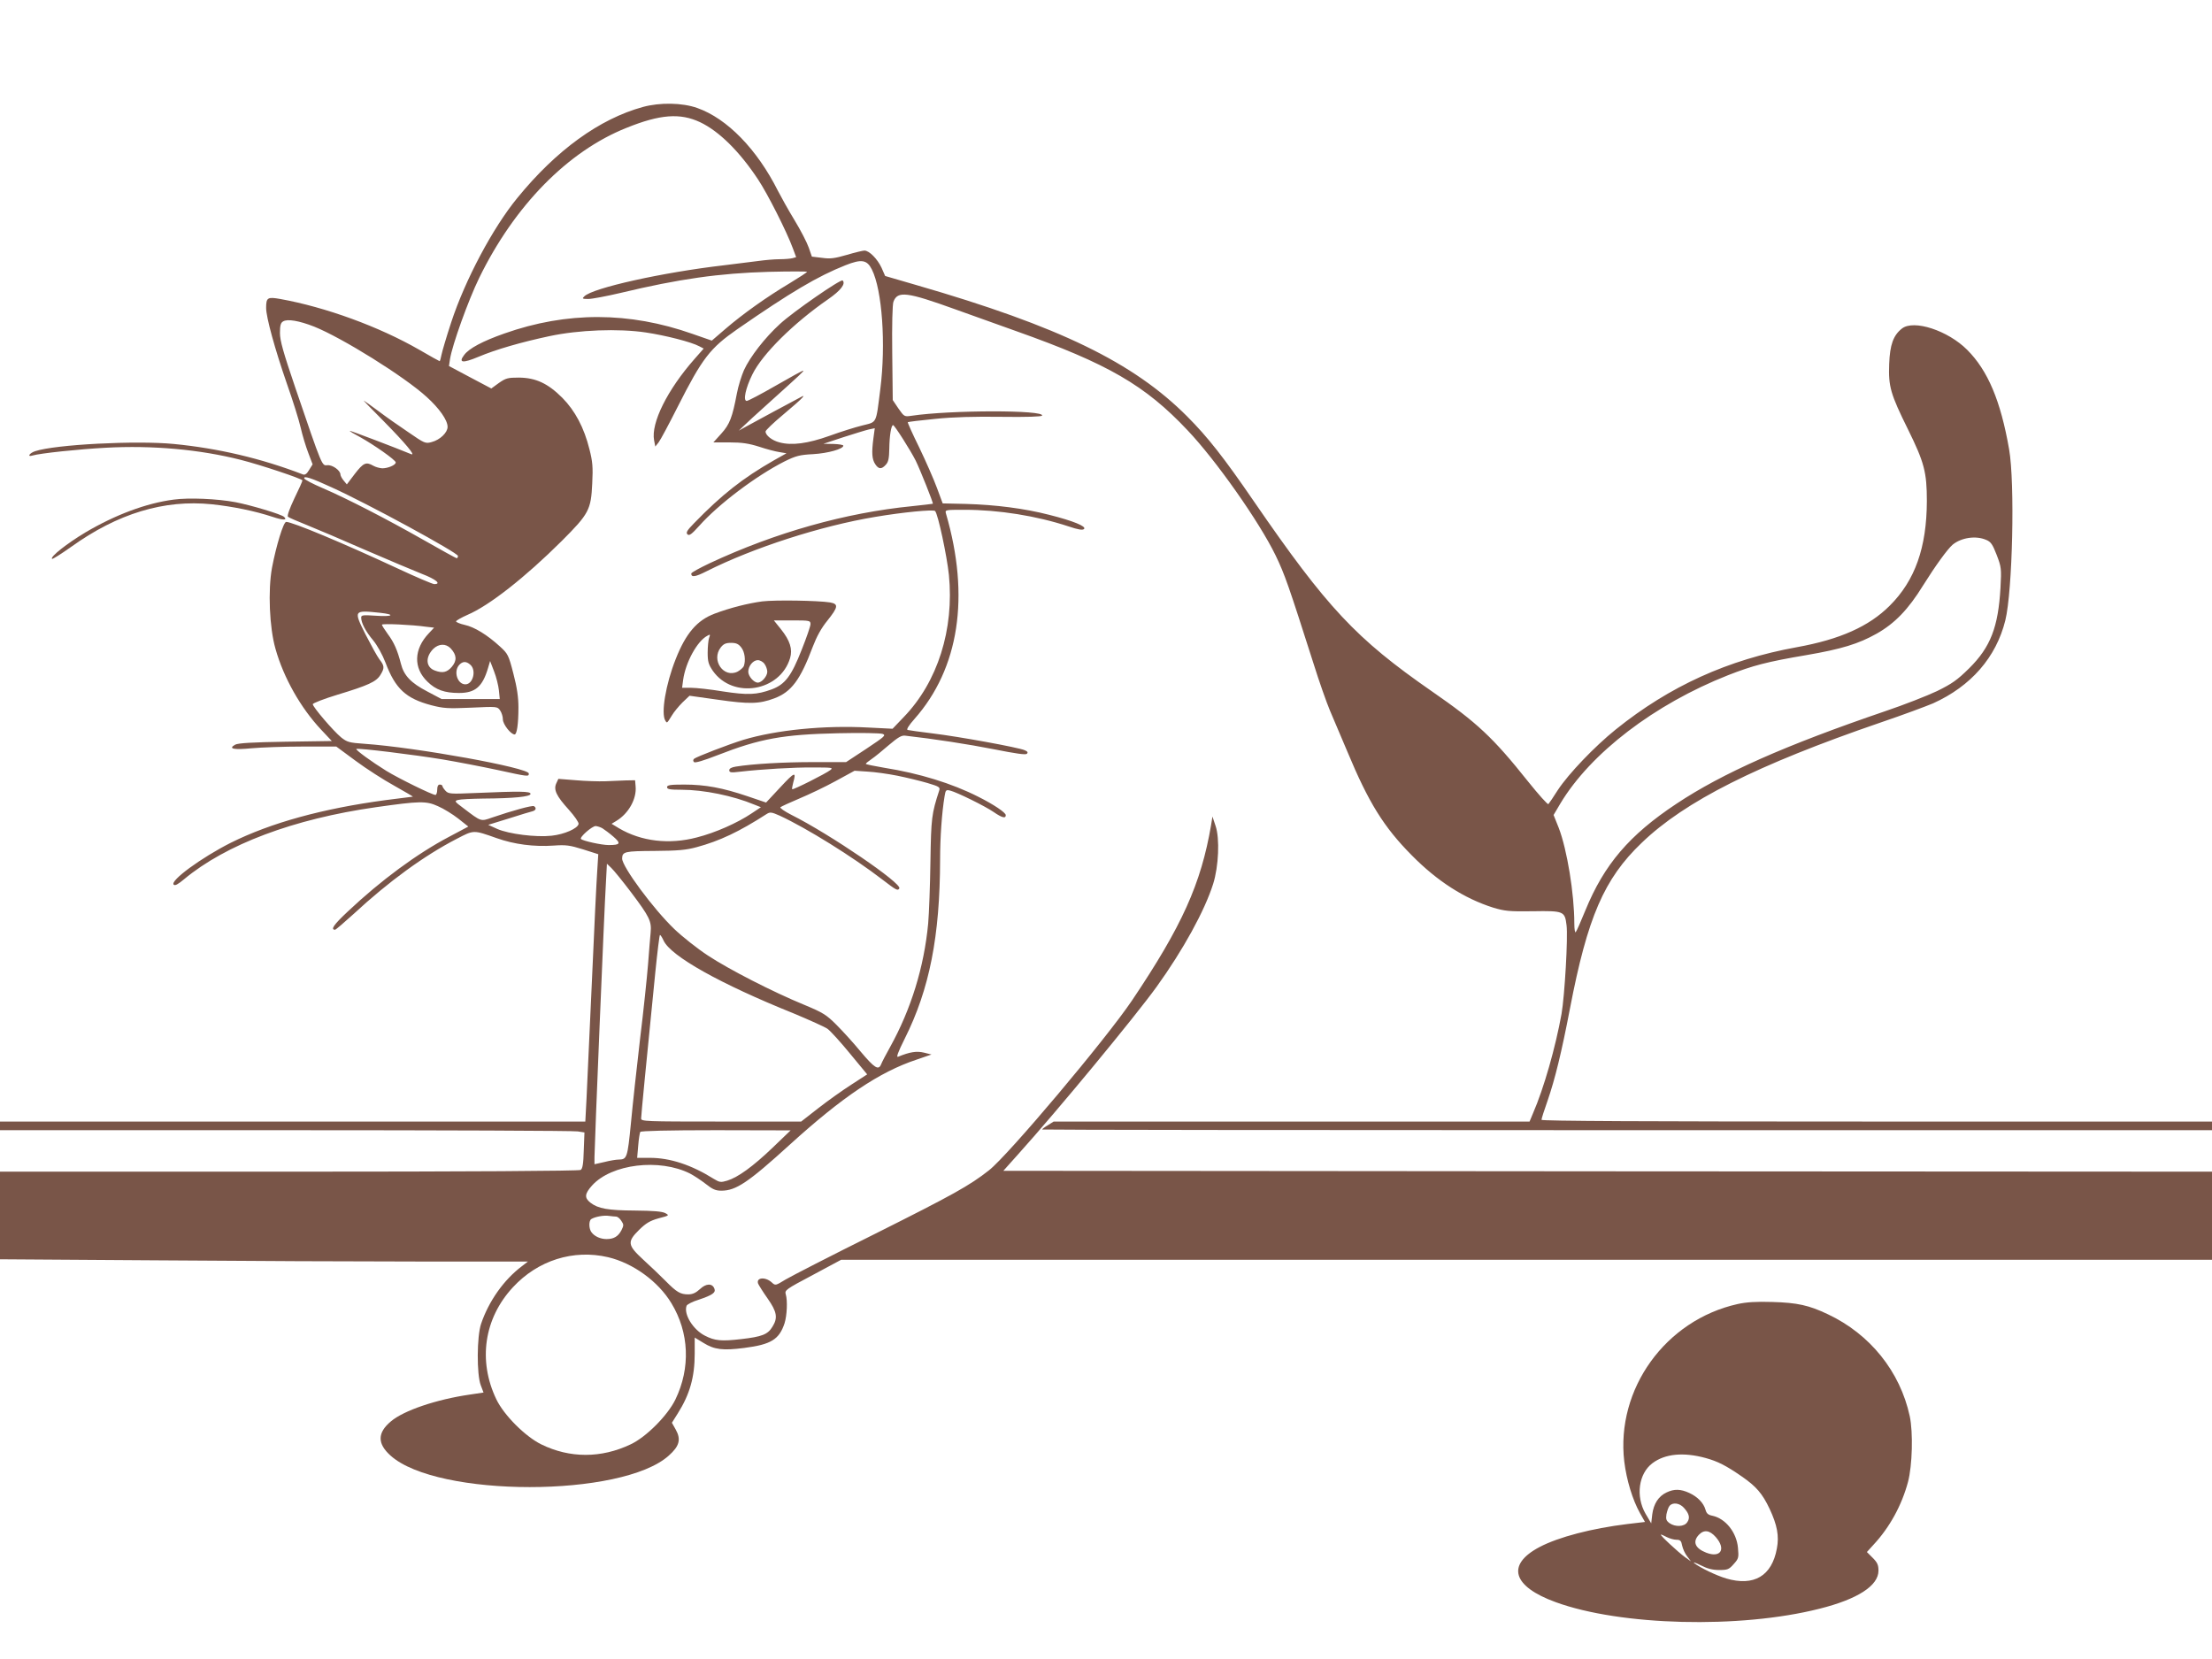 <?xml version="1.0" standalone="no"?>
<!DOCTYPE svg PUBLIC "-//W3C//DTD SVG 20010904//EN"
 "http://www.w3.org/TR/2001/REC-SVG-20010904/DTD/svg10.dtd">
<svg version="1.0" xmlns="http://www.w3.org/2000/svg"
 width="1280pt" height="960pt" viewBox="0 0 1280 960"
 preserveAspectRatio="xMidYMid meet">
<g transform="translate(0,960) scale(0.1,-0.1)"
fill="#795548" stroke="none">
<path d="M3720 8981 c-251 -69 -501 -250 -726 -526 -143 -174 -303 -476 -383
-720 -27 -82 -52 -167 -56 -187 -4 -21 -9 -38 -11 -38 -2 0 -54 29 -116 65
-234 135 -545 248 -807 295 -73 13 -81 8 -81 -52 0 -54 51 -239 120 -438 34
-96 70 -211 80 -255 10 -44 30 -110 44 -146 l25 -66 -20 -32 c-14 -24 -25 -31
-37 -26 -242 93 -490 151 -747 176 -217 21 -686 -3 -802 -42 -33 -11 -48 -35
-15 -25 42 13 271 37 423 45 272 15 546 -10 782 -70 115 -29 357 -110 357
-119 0 -5 -21 -52 -47 -105 -27 -57 -42 -99 -37 -105 5 -5 54 -26 109 -48 55
-22 208 -87 340 -145 132 -57 279 -119 327 -138 81 -31 114 -59 71 -59 -10 0
-106 41 -213 91 -316 147 -608 269 -644 269 -16 0 -58 -139 -82 -265 -24 -131
-15 -347 20 -469 47 -168 146 -342 263 -467 l63 -67 -267 -4 c-192 -3 -275 -8
-292 -17 -43 -24 -9 -31 94 -21 55 5 188 10 295 10 l196 0 111 -82 c62 -46
163 -111 225 -145 62 -35 110 -63 107 -63 -4 0 -75 -9 -158 -20 -365 -49 -663
-131 -896 -247 -170 -86 -352 -219 -330 -242 8 -8 25 2 60 31 243 202 633 349
1110 417 254 36 291 37 359 6 33 -14 86 -47 118 -72 l58 -46 -111 -59 c-186
-98 -395 -252 -587 -433 -81 -76 -101 -105 -73 -105 4 0 52 41 107 91 203 188
409 338 597 435 100 52 95 52 231 4 102 -36 215 -51 331 -43 69 5 92 2 169
-22 l88 -28 -6 -96 c-4 -53 -18 -341 -31 -641 -14 -300 -28 -605 -31 -677 l-7
-133 -1694 0 -1693 0 0 -25 0 -25 1653 0 c908 0 1669 -3 1690 -7 l39 -6 -4
-104 c-2 -79 -7 -106 -18 -113 -9 -6 -653 -10 -1687 -10 l-1673 0 0 -253 0
-254 902 -6 c496 -4 1183 -7 1527 -7 l626 0 -35 -27 c-105 -79 -192 -203 -236
-333 -25 -73 -26 -294 -2 -356 l16 -42 -80 -12 c-193 -28 -382 -92 -456 -155
-79 -66 -79 -129 -2 -198 270 -243 1340 -243 1610 0 62 55 72 94 40 151 l-22
39 34 54 c70 111 98 211 98 346 l0 93 51 -31 c63 -39 112 -45 236 -29 155 20
202 49 233 143 14 45 18 131 7 167 -7 24 -1 29 156 112 l164 88 3966 0 3967 0
0 255 0 255 -3497 2 -3497 3 85 95 c228 253 674 793 802 970 154 214 278 440
327 595 32 101 39 264 14 336 l-18 54 -8 -50 c-58 -339 -168 -584 -458 -1015
-151 -224 -716 -895 -827 -982 -113 -89 -209 -142 -660 -368 -252 -125 -485
-245 -517 -264 -59 -36 -59 -36 -80 -17 -37 34 -92 29 -79 -7 4 -9 28 -48 55
-86 54 -77 60 -112 28 -163 -27 -45 -60 -58 -182 -72 -113 -13 -151 -10 -209
20 -69 35 -124 125 -106 173 3 8 34 24 70 35 80 27 100 41 91 64 -12 32 -48
31 -83 -2 -24 -22 -43 -31 -68 -31 -46 0 -67 12 -133 79 -31 31 -88 86 -128
122 -91 84 -94 103 -23 173 39 38 62 52 112 66 62 16 63 17 39 30 -18 10 -70
14 -175 15 -158 1 -214 11 -259 46 -35 28 -33 51 10 99 113 125 390 158 567
69 23 -12 64 -39 91 -60 39 -31 57 -39 90 -39 85 0 155 47 397 267 303 275
518 420 732 491 l87 30 -44 11 c-42 10 -81 4 -149 -24 -12 -5 -2 24 38 104
144 287 204 594 205 1036 0 128 10 272 26 368 6 36 8 38 33 32 39 -10 200 -89
251 -124 48 -33 70 -39 70 -18 0 15 -70 62 -160 107 -152 77 -340 135 -542
167 -59 10 -108 20 -108 23 0 3 15 15 34 28 18 12 63 49 100 81 52 44 73 57
94 54 161 -18 369 -50 515 -79 126 -25 182 -33 189 -26 8 8 4 14 -13 21 -36
16 -382 79 -532 97 -73 9 -138 18 -145 20 -8 2 6 26 40 64 258 292 322 708
182 1188 -6 22 -6 22 108 22 197 0 416 -35 601 -96 56 -19 82 -23 90 -15 15
15 -63 47 -202 82 -144 37 -309 58 -481 63 l-135 3 -33 89 c-18 49 -64 154
-102 233 -39 79 -69 146 -67 148 3 2 74 11 158 19 105 11 228 14 384 12 147
-2 232 1 235 7 17 33 -529 33 -756 -1 -41 -6 -42 -5 -75 42 l-33 49 -3 272
c-2 162 1 282 7 297 24 64 78 57 358 -44 92 -33 250 -89 352 -126 532 -189
746 -313 992 -574 165 -174 414 -528 509 -723 54 -112 76 -176 219 -624 33
-106 77 -230 96 -275 20 -46 65 -153 101 -238 122 -293 210 -436 373 -600 147
-149 303 -249 470 -302 67 -20 92 -23 230 -21 180 3 185 0 195 -81 9 -69 -11
-409 -29 -513 -35 -194 -102 -430 -165 -575 l-20 -48 -1377 0 -1377 0 -33 -21
c-19 -11 -34 -23 -34 -25 0 -2 1523 -4 3385 -4 l3385 0 0 25 0 25 -1940 0
c-1338 0 -1940 3 -1940 10 0 6 16 57 36 113 42 122 80 276 129 532 101 526
197 750 415 958 250 241 668 451 1382 696 130 44 266 95 304 111 219 99 365
266 418 480 42 170 56 795 22 990 -49 281 -123 456 -243 576 -112 112 -309
176 -377 123 -50 -39 -70 -94 -74 -205 -5 -130 7 -173 109 -379 94 -191 109
-247 109 -415 -1 -268 -68 -459 -215 -605 -120 -120 -288 -195 -537 -240 -399
-72 -736 -225 -1048 -476 -123 -99 -273 -256 -335 -350 -26 -41 -51 -78 -55
-82 -4 -4 -56 54 -117 130 -204 256 -295 341 -558 523 -438 304 -605 482
-1030 1100 -172 251 -267 372 -385 490 -312 313 -740 521 -1566 760 l-182 53
-21 48 c-24 51 -71 99 -99 99 -9 0 -55 -11 -102 -25 -70 -20 -95 -24 -143 -17
l-59 7 -18 52 c-10 29 -47 101 -83 160 -36 59 -78 135 -95 168 -121 241 -294
419 -467 480 -87 31 -216 33 -315 6z m331 -88 c110 -52 229 -170 336 -332 55
-83 165 -300 201 -398 l19 -51 -21 -6 c-11 -3 -46 -6 -76 -6 -30 0 -84 -5
-120 -10 -36 -5 -126 -16 -200 -25 -354 -41 -761 -131 -809 -180 -14 -13 -11
-15 23 -15 22 0 106 16 187 35 338 81 572 114 857 122 122 3 222 3 222 0 0 -3
-46 -33 -102 -67 -131 -78 -270 -177 -370 -263 l-79 -68 -112 39 c-366 129
-727 130 -1089 2 -125 -44 -204 -86 -232 -124 -35 -46 -9 -49 82 -11 102 43
248 85 412 120 169 36 398 45 558 21 113 -17 263 -55 309 -80 l25 -13 -52 -59
c-158 -179 -254 -372 -235 -472 l7 -36 19 24 c11 14 60 106 110 205 143 283
188 340 344 449 312 216 466 307 627 371 93 37 125 32 153 -24 60 -119 82
-434 49 -693 -26 -205 -18 -188 -104 -210 -41 -10 -127 -37 -190 -60 -126 -45
-219 -57 -289 -38 -44 11 -81 41 -81 63 0 7 45 50 100 96 54 45 105 90 112 99
12 14 10 14 -12 2 -46 -24 -265 -142 -310 -167 l-45 -25 25 24 c14 14 79 74
145 133 192 173 207 187 203 190 -2 2 -73 -37 -158 -86 -85 -49 -161 -89 -169
-89 -22 0 -7 74 33 154 58 118 238 296 439 435 72 50 102 89 83 108 -10 10
-285 -180 -362 -251 -87 -79 -174 -191 -209 -268 -14 -32 -33 -92 -41 -135
-26 -137 -41 -178 -90 -232 l-46 -51 94 0 c71 0 111 -6 171 -25 42 -14 95 -28
117 -31 l41 -7 -73 -41 c-180 -103 -301 -198 -463 -365 -39 -40 -47 -53 -37
-63 10 -10 24 0 68 49 112 126 330 290 494 373 65 32 87 38 165 42 86 5 175
30 175 49 0 5 -26 9 -57 10 l-58 1 115 38 c63 20 130 41 148 45 l34 7 -8 -59
c-11 -84 -8 -120 10 -148 20 -31 37 -32 62 -4 15 16 19 37 20 93 1 75 11 136
22 136 8 0 101 -146 131 -206 26 -53 103 -246 99 -249 -2 -1 -56 -7 -120 -14
-385 -38 -790 -152 -1171 -330 -59 -28 -107 -54 -107 -60 0 -23 23 -20 88 13
272 137 663 263 977 315 159 27 336 44 346 34 17 -18 68 -257 80 -370 31 -315
-65 -619 -261 -822 l-65 -68 -140 7 c-255 14 -533 -14 -723 -71 -85 -26 -274
-99 -286 -110 -6 -6 -6 -13 0 -19 6 -6 54 8 136 40 246 96 379 120 698 127
129 3 245 1 258 -4 20 -8 10 -16 -95 -86 l-117 -77 -191 0 c-172 0 -347 -10
-447 -26 -25 -4 -38 -11 -38 -21 0 -13 10 -15 58 -9 131 15 315 26 427 25 110
0 118 -1 100 -15 -27 -21 -216 -116 -221 -111 -2 2 1 19 6 38 19 67 9 63 -74
-26 l-83 -89 -109 37 c-142 48 -243 67 -365 67 -81 0 -99 -3 -99 -15 0 -12 16
-15 84 -15 128 0 299 -35 421 -86 l38 -15 -54 -36 c-82 -55 -210 -112 -317
-139 -160 -42 -321 -23 -450 53 l-43 26 28 17 c71 43 118 128 111 200 l-3 35
-55 -1 c-30 -1 -84 -3 -120 -5 -36 -1 -111 1 -167 6 l-102 8 -12 -26 c-17 -37
1 -74 73 -153 33 -37 58 -73 56 -82 -5 -26 -82 -60 -156 -68 -92 -10 -247 10
-314 39 l-53 24 120 37 c66 21 128 40 138 42 19 6 22 19 7 29 -10 6 -126 -26
-243 -66 -66 -23 -61 -25 -166 55 -51 38 -53 41 -30 47 13 4 78 7 145 8 178 1
274 11 274 27 0 16 -61 16 -324 5 -140 -6 -151 -5 -168 13 -10 11 -18 23 -18
28 0 4 -7 8 -15 8 -10 0 -15 -10 -15 -30 0 -16 -5 -30 -10 -30 -19 0 -212 95
-284 139 -84 52 -179 121 -174 127 7 7 340 -34 502 -61 83 -14 223 -41 312
-60 183 -40 184 -40 184 -21 0 33 -649 151 -952 172 -88 6 -100 10 -134 37
-46 38 -164 176 -164 192 0 6 64 31 143 55 178 54 224 75 248 114 25 40 24 53
-5 90 -13 17 -49 83 -81 145 -70 140 -69 141 84 125 93 -10 73 -24 -24 -17
-75 5 -85 4 -85 -11 0 -30 26 -80 69 -131 24 -29 54 -83 72 -130 57 -151 118
-207 265 -246 70 -18 96 -20 230 -14 151 7 152 7 168 -16 9 -13 16 -36 16 -52
0 -28 46 -87 68 -87 13 0 22 61 22 156 0 58 -8 115 -29 195 -28 109 -32 116
-78 158 -73 67 -148 113 -204 125 -27 6 -50 16 -50 20 0 5 30 22 66 38 125 53
334 217 546 428 157 157 169 180 176 332 5 95 2 127 -16 198 -31 125 -83 223
-157 298 -84 84 -154 116 -251 117 -64 0 -76 -3 -116 -31 l-44 -32 -123 65
-122 65 6 40 c13 82 106 341 169 470 204 418 513 733 852 868 195 79 311 87
426 33z m-2233 -1183 c162 -65 522 -289 651 -407 73 -66 121 -134 121 -173 0
-33 -43 -75 -92 -88 -36 -10 -41 -8 -135 57 -54 36 -132 91 -173 122 -41 30
-79 58 -85 61 -5 3 47 -51 116 -120 123 -125 188 -202 158 -190 -89 37 -353
137 -355 135 -2 -2 25 -18 59 -36 81 -45 207 -133 207 -147 0 -15 -45 -34 -78
-34 -15 1 -38 7 -52 15 -42 24 -57 17 -106 -46 l-47 -62 -19 23 c-10 12 -18
28 -18 34 0 24 -47 57 -75 54 -33 -3 -28 -15 -186 448 -70 206 -89 273 -89
317 0 43 4 59 18 67 25 16 93 4 180 -30z m101 -930 c212 -96 731 -379 731
-397 0 -7 -3 -13 -7 -13 -5 0 -91 48 -193 106 -215 122 -442 239 -584 300 -56
24 -102 48 -105 55 -6 18 39 4 158 -51z m9574 -304 c27 -11 37 -25 61 -87 27
-71 28 -78 22 -191 -13 -226 -57 -342 -181 -465 -70 -69 -99 -89 -186 -132
-57 -27 -192 -80 -299 -116 -580 -198 -943 -359 -1209 -536 -273 -181 -418
-351 -527 -617 -26 -64 -51 -121 -56 -126 -4 -6 -8 17 -8 50 0 172 -42 428
-90 553 l-30 75 39 66 c175 292 545 575 971 743 143 56 227 78 452 116 204 35
302 65 407 124 105 59 184 141 269 279 72 115 141 210 171 236 50 41 134 54
194 28z m-9025 -503 l44 -5 -30 -32 c-88 -92 -91 -202 -8 -281 48 -47 99 -65
182 -65 94 0 136 36 168 144 l12 41 23 -60 c13 -33 25 -82 28 -110 l5 -50
-168 0 -169 0 -83 44 c-94 49 -135 92 -152 160 -20 78 -40 124 -76 172 -19 26
-34 50 -34 54 0 8 176 0 258 -12z m140 -125 c35 -38 37 -70 7 -106 -28 -33
-54 -39 -99 -22 -52 19 -56 77 -9 125 32 31 73 32 101 3z m114 -95 c36 -32 15
-113 -29 -113 -46 0 -70 74 -36 112 20 22 41 23 65 1z m2472 -642 c54 -11 132
-30 173 -42 67 -20 74 -24 68 -43 -44 -135 -47 -159 -51 -413 -2 -139 -8 -299
-13 -357 -24 -253 -99 -496 -221 -716 -23 -41 -46 -85 -51 -98 -15 -38 -38
-23 -119 73 -41 50 -104 119 -140 155 -58 58 -77 70 -185 115 -183 75 -438
206 -559 286 -61 40 -148 109 -194 153 -122 117 -302 361 -302 408 1 40 14 43
187 44 136 1 183 5 245 22 133 36 245 89 405 192 19 12 28 11 75 -10 156 -72
424 -239 593 -369 82 -63 90 -67 99 -52 18 28 -403 315 -625 426 -39 20 -68
40 -63 44 5 4 54 27 109 50 55 23 150 68 210 101 l110 60 75 -5 c41 -2 119
-13 174 -24z m-1708 -304 c11 -7 40 -28 63 -48 46 -40 41 -49 -27 -49 -41 0
-149 24 -160 35 -10 10 64 75 85 75 10 -1 27 -6 39 -13z m167 -372 c106 -141
118 -166 112 -231 -3 -27 -9 -110 -15 -184 -6 -74 -26 -268 -46 -430 -19 -162
-43 -382 -53 -489 -20 -203 -23 -210 -71 -211 -14 0 -51 -6 -82 -14 l-58 -13
0 41 c0 55 57 1442 66 1584 l6 114 25 -24 c14 -13 66 -77 116 -143z m187 -278
c42 -90 327 -250 752 -421 91 -38 180 -78 196 -89 17 -12 76 -77 130 -143
l100 -121 -91 -59 c-50 -32 -136 -93 -191 -136 l-100 -78 -463 0 c-444 0 -463
1 -463 18 0 18 30 325 82 845 12 119 24 217 27 217 3 0 13 -15 21 -33z m631
-1198 c-115 -110 -201 -172 -263 -191 -37 -11 -44 -10 -77 10 -131 82 -254
122 -370 122 l-74 0 6 70 c3 39 9 75 12 80 4 6 161 10 438 10 l432 -1 -104
-100z m-905 -399 c7 0 21 -11 29 -24 15 -22 15 -27 1 -55 -19 -36 -44 -51 -86
-51 -35 0 -69 15 -87 39 -16 20 -17 68 -1 77 21 13 73 23 102 18 16 -2 35 -4
42 -4z m-47 -235 c144 -34 290 -140 366 -266 103 -169 112 -375 23 -558 -45
-92 -169 -217 -259 -259 -170 -81 -352 -81 -517 0 -93 46 -216 169 -260 261
-107 223 -71 468 96 648 144 156 350 221 551 174z"/>
<path d="M4411 6120 c-82 -11 -186 -37 -276 -71 -101 -38 -166 -113 -225 -263
-58 -146 -86 -315 -60 -356 10 -16 9 -17 38 30 11 19 39 53 61 75 l41 39 164
-23 c181 -26 239 -25 327 8 98 37 150 106 222 298 23 60 49 108 85 152 63 79
65 96 15 105 -69 11 -317 15 -392 6z m279 -132 c0 -11 -23 -78 -51 -148 -60
-153 -96 -200 -173 -229 -87 -32 -139 -34 -283 -12 -72 12 -155 21 -184 21
l-52 0 6 45 c14 102 81 225 140 256 17 10 18 8 10 -13 -4 -12 -8 -51 -8 -85 0
-52 5 -68 30 -105 116 -165 389 -120 447 74 15 51 0 101 -53 167 l-41 51 106
0 c102 0 106 -1 106 -22z m-401 -134 c21 -26 27 -76 15 -109 -4 -8 -19 -22
-35 -31 -81 -41 -156 66 -98 140 16 20 29 26 59 26 30 0 43 -6 59 -26z m135
-96 c9 -12 16 -33 16 -45 0 -26 -32 -63 -55 -63 -23 0 -55 37 -55 63 0 33 28
67 55 67 13 0 31 -10 39 -22z"/>
<path d="M1005 6709 c-160 -21 -338 -88 -511 -190 -105 -63 -205 -141 -193
-153 3 -3 52 28 110 69 270 194 539 275 814 247 123 -13 250 -39 353 -73 60
-20 87 -20 66 0 -15 15 -193 68 -281 85 -106 20 -270 27 -358 15z"/>
<path d="M10055 2054 c-418 -93 -705 -492 -656 -911 13 -107 48 -222 91 -299
l29 -51 -102 -12 c-205 -25 -398 -75 -508 -133 -194 -102 -158 -228 93 -319
375 -137 1066 -155 1527 -38 220 55 341 133 341 220 0 33 -6 47 -34 75 l-33
33 39 43 c93 100 163 228 199 363 25 95 30 286 10 380 -56 259 -230 475 -474
590 -109 52 -177 67 -322 71 -93 3 -150 -1 -200 -12z m-185 -891 c69 -19 117
-43 208 -106 84 -58 120 -99 162 -188 44 -94 56 -157 42 -230 -29 -159 -133
-220 -293 -173 -57 17 -151 62 -184 88 -11 9 5 4 35 -11 39 -20 69 -28 108
-28 48 0 57 3 84 34 29 32 30 38 25 94 -8 90 -72 170 -148 186 -25 5 -34 13
-40 35 -11 39 -46 75 -94 97 -50 23 -87 24 -131 3 -47 -22 -75 -66 -83 -127
l-6 -52 -33 56 c-58 101 -40 232 40 292 73 55 180 65 308 30z m-126 -288 c31
-34 37 -59 19 -84 -17 -26 -69 -28 -102 -5 -19 14 -22 23 -18 51 4 19 11 41
18 49 18 22 58 17 83 -11z m185 -170 c60 -69 28 -122 -55 -90 -65 25 -81 63
-44 103 30 32 63 28 99 -13z m-283 0 c16 -8 41 -15 55 -15 22 0 28 -6 33 -34
4 -19 17 -47 29 -62 l22 -29 -34 24 c-40 29 -149 130 -140 131 4 0 20 -7 35
-15z"/>
</g>
</svg>

